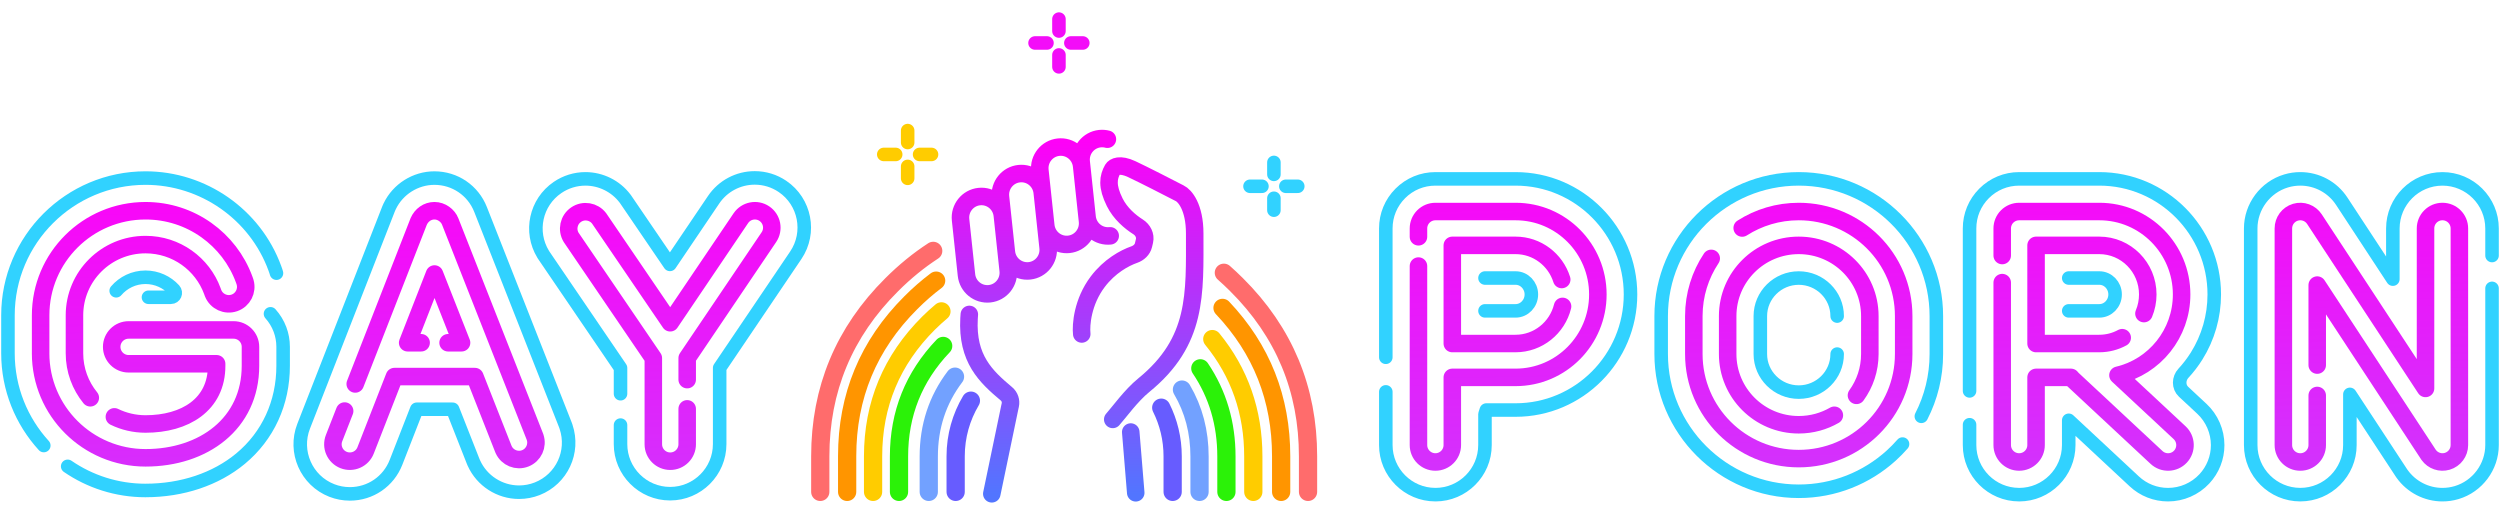 <svg viewBox="0 0 314 64" fill="none" xmlns="http://www.w3.org/2000/svg">
<path d="M174.058 49.216V55.901C174.058 59.334 176.851 62.128 180.285 62.128V62.13C183.719 62.13 186.513 59.335 186.513 55.902V52.027L186.681 51.501H190.354C198.316 51.501 204.793 44.989 204.793 36.984C204.793 28.979 198.316 22.466 190.354 22.466H180.285C178.622 22.466 177.058 23.114 175.881 24.291C174.705 25.467 174.058 27.031 174.058 28.694V44.875" stroke="#31D2FF" stroke-width="1.7" stroke-linecap="round" stroke-linejoin="round"/>
<path d="M186.514 39.045H190.355C191.449 39.045 192.339 38.12 192.339 36.983C192.339 35.846 191.449 34.92 190.355 34.92H186.514" stroke="#31D2FF" stroke-width="1.7" stroke-linecap="round" stroke-linejoin="round"/>
<path d="M230.748 44.471C230.748 47.106 228.584 49.25 225.923 49.25C223.263 49.25 221.098 47.106 221.098 44.471V39.701C221.098 37.066 223.263 34.922 225.923 34.922C228.584 34.922 230.748 37.066 230.748 39.701M241.32 52.291C242.525 49.943 243.205 47.284 243.205 44.469V39.7C243.205 30.197 235.452 22.465 225.923 22.465C216.395 22.465 208.643 30.197 208.643 39.7V44.469C208.643 53.972 216.395 61.704 225.923 61.704C230.383 61.704 234.453 60.011 237.521 57.236C238.029 56.777 238.509 56.288 238.959 55.773" stroke="#31D2FF" stroke-width="1.7" stroke-linecap="round" stroke-linejoin="round"/>
<path d="M34.725 34.311L34.712 34.266L34.642 34.042L34.518 33.691C32.038 26.918 25.513 22.366 18.28 22.366C8.752 22.366 1 30.098 1 39.601V44.37C1 48.828 2.706 52.896 5.5 55.959M33.973 39.413C34.485 39.985 34.894 40.652 35.168 41.384C35.422 42.062 35.561 42.797 35.561 43.562V45.947C35.561 50.602 33.663 54.741 30.216 57.602C27.109 60.182 22.87 61.603 18.28 61.603V61.605C14.653 61.605 11.283 60.484 8.5 58.572M14.593 36.522C15.479 35.484 16.803 34.823 18.28 34.823H18.279C19.672 34.823 20.971 35.422 21.869 36.409C22.194 36.766 21.948 37.337 21.465 37.337H18.646" stroke="#31D2FF" stroke-width="1.7" stroke-linecap="round" stroke-linejoin="round"/>
<path d="M43.937 62.031C43.16 62.031 42.398 61.887 41.672 61.604C38.472 60.353 36.888 56.734 38.137 53.537L48.794 26.256L48.922 25.962L48.956 25.892C49.986 23.754 52.184 22.371 54.557 22.367C57.143 22.367 59.418 23.917 60.361 26.315L71.01 53.363L71.082 53.564L71.097 53.609C72.155 56.755 70.564 60.172 67.475 61.388C66.744 61.675 65.977 61.821 65.194 61.821C62.756 61.821 60.529 60.387 59.523 58.167L59.501 58.119L59.418 57.922L56.851 51.403H52.342L49.739 58.069C48.798 60.476 46.521 62.032 43.937 62.032V62.031Z" stroke="#31D2FF" stroke-width="1.7" stroke-linecap="round" stroke-linejoin="round"/>
<path d="M313 36.219V42.298V55.902C313 58.633 311.173 61.087 308.556 61.869C307.977 62.043 307.377 62.13 306.772 62.13H306.774C304.769 62.13 302.876 61.156 301.71 59.527L301.684 59.491L301.588 59.35L295.146 49.533V55.901C295.146 59.335 292.352 62.128 288.918 62.128C285.483 62.128 282.689 59.334 282.689 55.901V28.693C282.689 25.961 284.517 23.507 287.134 22.726C287.712 22.553 288.312 22.465 288.915 22.465C291.022 22.465 292.969 23.517 294.124 25.279L300.543 35.06V28.694C300.543 25.261 303.338 22.466 306.771 22.466C310.206 22.466 313 25.261 313 28.694V32.095" stroke="#31D2FF" stroke-width="1.7" stroke-linecap="round" stroke-linejoin="round"/>
<path d="M77.938 49.454V46.219L68.272 32.02L68.218 31.932C66.491 29.098 67.288 25.414 70.031 23.546C71.07 22.839 72.281 22.465 73.534 22.465C75.473 22.465 77.329 23.386 78.499 24.931L78.561 25.013L84.144 33.208L89.632 25.086C90.792 23.37 92.722 22.345 94.794 22.345C96.04 22.345 97.244 22.713 98.278 23.412C101.123 25.335 101.874 29.214 99.952 32.059L90.391 46.207V55.78C90.391 59.215 87.597 62.008 84.163 62.008H84.165C80.732 62.008 77.938 59.214 77.938 55.78V53.39" stroke="#31D2FF" stroke-width="1.7" stroke-linecap="round" stroke-linejoin="round"/>
<path d="M247.377 49.099V42.297V28.694C247.377 27.031 248.024 25.467 249.2 24.291C250.377 23.114 251.941 22.466 253.604 22.466H263.673C271.635 22.466 278.112 28.979 278.112 36.984C278.112 39.729 277.345 42.402 275.893 44.719C275.407 45.495 274.852 46.218 274.236 46.883C273.625 47.542 273.596 48.589 274.254 49.202L276.555 51.346C277.815 52.52 278.538 54.182 278.538 55.906C278.538 57.485 277.943 58.992 276.866 60.148C275.693 61.408 274.032 62.131 272.309 62.131C270.728 62.131 269.22 61.538 268.064 60.459L259.832 52.788V55.903C259.832 59.336 257.04 62.13 253.605 62.131C253.605 62.131 253.604 62.13 253.604 62.13C253.604 62.129 253.604 62.128 253.603 62.128C250.17 62.128 247.377 59.334 247.377 55.901V53.344" stroke="#31D2FF" stroke-width="1.7" stroke-linecap="round" stroke-linejoin="round"/>
<path d="M259.832 39.045H263.673C264.767 39.045 265.657 38.12 265.657 36.983C265.657 35.846 264.767 34.92 263.673 34.92H259.832" stroke="#31D2FF" stroke-width="1.7" stroke-linecap="round" stroke-linejoin="round"/>
<path d="M103.026 61.78V57.317C103.026 48.89 106.02 41.701 112.009 35.751C113.65 34.112 115.384 32.698 117.211 31.51M164.289 61.78V57.317C164.289 48.89 161.295 41.701 155.305 35.751C154.785 35.231 154.255 34.733 153.716 34.259" stroke="#FF6C6C" stroke-width="2.291" stroke-linecap="round" stroke-linejoin="round"/>
<path d="M106.402 61.78V57.296C106.402 49.765 109.067 43.342 114.397 38.025C115.417 37.001 116.478 36.076 117.58 35.248M160.912 61.78V57.296C160.912 50.068 158.458 43.861 153.548 38.672" stroke="#FF9500" stroke-width="2.291" stroke-linecap="round" stroke-linejoin="round"/>
<path d="M109.658 61.78V57.331C109.658 50.791 111.986 45.204 116.64 40.571C117.163 40.054 117.698 39.566 118.245 39.108M157.415 61.78V57.331C157.415 51.713 155.698 46.799 152.263 42.588" stroke="#FFCC00" stroke-width="2.291" stroke-linecap="round" stroke-linejoin="round"/>
<path d="M112.915 61.78V57.338C112.915 51.955 114.764 47.325 118.464 43.449M154.038 61.78V57.338C154.038 53.2 152.946 49.508 150.76 46.261" stroke="#2BF208" stroke-width="2.291" stroke-linecap="round" stroke-linejoin="round"/>
<path d="M116.653 61.78V57.349C116.653 53.552 117.752 50.205 119.949 47.308M150.662 61.78V57.349C150.662 54.241 149.926 51.435 148.453 48.93" stroke="#72A1FF" stroke-width="2.291" stroke-linecap="round" stroke-linejoin="round"/>
<path d="M120.03 61.78V57.309C120.03 54.756 120.729 52.367 121.946 50.323M147.285 61.78V57.309C147.285 55.115 146.768 53.041 145.851 51.204" stroke="#675CFF" stroke-width="2.291" stroke-linecap="round" stroke-linejoin="round"/>
<path d="M11.342 49.961C10.098 48.434 9.353 46.488 9.353 44.372V39.602C9.353 34.706 13.342 30.721 18.28 30.721C22.14 30.721 25.426 33.156 26.673 36.563L26.731 36.726L26.769 36.828C27.188 37.873 28.356 38.415 29.432 38.045C30.508 37.676 31.095 36.529 30.784 35.449L30.751 35.344L30.666 35.103C28.822 30.064 23.973 26.469 18.282 26.469C11.012 26.469 5.103 32.34 5.103 39.601V44.37H5.101C5.101 51.632 11.011 57.502 18.28 57.502C25.55 57.502 31.459 53.21 31.459 45.949V43.565C31.459 42.392 30.508 41.44 29.334 41.44H16.155C14.981 41.44 14.029 42.39 14.029 43.565C14.029 44.739 14.982 45.691 16.155 45.691H27.208V45.95C27.208 50.847 23.22 53.252 18.28 53.252C16.875 53.252 15.546 52.93 14.365 52.355M86.311 51.352V55.802C86.311 56.975 85.359 57.928 84.184 57.928C83.01 57.928 82.06 56.977 82.058 55.802V44.978L71.74 29.82C71.155 28.86 71.419 27.599 72.36 26.959C73.299 26.318 74.57 26.535 75.249 27.431L84.178 40.538L93.052 27.405H93.053C93.711 26.433 95.031 26.177 96.004 26.833C96.976 27.491 97.232 28.812 96.575 29.784L86.311 44.974V47.681" stroke="url(#paint0_linear_1536_2291)" stroke-width="2.2" stroke-linecap="round" stroke-linejoin="round"/>
<path d="M291.043 45.854V35.807L304.996 57.067L305.045 57.139C305.571 57.874 306.509 58.198 307.381 57.938C308.281 57.669 308.899 56.84 308.899 55.901V28.693C308.899 27.519 307.946 26.567 306.772 26.567C305.599 26.567 304.646 27.518 304.646 28.693V48.787L290.694 27.527C290.179 26.741 289.208 26.387 288.309 26.656C287.408 26.925 286.792 27.753 286.792 28.693V55.901C286.792 57.075 287.743 58.027 288.918 58.027C290.092 58.027 291.043 57.075 291.043 55.901V49.671" stroke="url(#paint1_linear_1536_2291)" stroke-width="2.2" stroke-linecap="round" stroke-linejoin="round"/>
<path d="M251.478 35.496V55.901C251.478 57.074 252.431 58.026 253.604 58.026C254.779 58.026 255.73 57.074 255.73 55.901V47.399H260.108C260.177 47.488 260.254 47.572 260.34 47.652L270.862 57.456C271.72 58.257 273.066 58.209 273.866 57.35C274.667 56.492 274.618 55.147 273.76 54.346L266.016 47.131C270.607 46.06 274.011 41.91 274.011 36.984C274.011 31.251 269.403 26.568 263.674 26.568L263.672 26.569H253.603C253.04 26.569 252.5 26.792 252.1 27.191C251.702 27.589 251.478 28.131 251.478 28.694V32.095M266.55 42.415C265.692 42.882 264.712 43.146 263.674 43.146V43.148H255.73V30.819H263.674C267.016 30.819 269.76 33.56 269.76 36.983C269.76 37.837 269.588 38.65 269.28 39.387" stroke="url(#paint2_linear_1536_2291)" stroke-width="2.2" stroke-linecap="round" stroke-linejoin="round"/>
<path d="M214.931 32.453C213.549 34.529 212.744 37.02 212.744 39.7V44.469C212.744 51.731 218.654 57.601 225.923 57.601C233.193 57.601 239.102 51.731 239.102 44.469V39.7C239.102 32.439 233.193 26.568 225.923 26.568C223.309 26.568 220.87 27.327 218.819 28.638M233.17 49.657C234.228 48.197 234.851 46.404 234.851 44.469V39.7C234.851 34.803 230.862 30.819 225.923 30.819C220.985 30.819 216.995 34.803 216.995 39.7V44.469C216.995 49.366 220.984 53.35 225.923 53.35C227.554 53.35 229.082 52.916 230.396 52.157" stroke="url(#paint3_linear_1536_2291)" stroke-width="2.2" stroke-linecap="round" stroke-linejoin="round"/>
<path d="M178.159 33.418V55.901C178.159 57.074 179.112 58.026 180.285 58.026C181.459 58.026 182.41 57.074 182.41 55.901V47.399H190.354C196.081 47.399 200.69 42.717 200.69 36.984C200.69 31.251 196.082 26.568 190.354 26.568L190.353 26.569H180.284C179.721 26.569 179.181 26.792 178.781 27.191C178.383 27.589 178.159 28.131 178.159 28.694V29.74M196.258 38.483C195.595 41.172 193.19 43.146 190.354 43.146V43.148H182.41V30.819H190.354C193.056 30.819 195.367 32.611 196.153 35.106" stroke="url(#paint4_linear_1536_2291)" stroke-width="2.2" stroke-linecap="round" stroke-linejoin="round"/>
<path d="M52.894 43.049H51.201L54.573 34.416L57.972 43.049H56.279M44.616 48.226L52.587 27.82C52.934 27.023 53.675 26.469 54.564 26.468C55.453 26.466 56.251 27.073 56.543 27.816L67.171 54.814L67.208 54.917C67.567 55.983 67.03 57.154 65.971 57.57C64.913 57.986 63.722 57.495 63.258 56.471L63.215 56.37L59.644 47.299H49.541L45.918 56.575C45.491 57.669 44.259 58.208 43.165 57.781C42.071 57.354 41.531 56.121 41.959 55.028L43.287 51.627" stroke="url(#paint5_linear_1536_2291)" stroke-width="2.2" stroke-linecap="round" stroke-linejoin="round"/>
<path d="M124.569 62.021L126.829 51.164L126.891 50.884C127.007 50.358 126.821 49.812 126.41 49.467C123.817 47.291 121.435 45.066 121.712 39.998C121.721 39.833 121.733 39.664 121.748 39.493M139.442 29.621C137.994 29.778 136.694 28.724 136.539 27.268L135.798 20.334C135.643 18.879 136.69 17.572 138.138 17.415C138.466 17.38 138.787 17.407 139.089 17.486M135.868 41.948C135.743 40.812 135.969 37.908 137.877 35.384C139.352 33.432 141.223 32.41 142.479 31.97C143.025 31.778 143.488 31.353 143.622 30.787L143.745 30.27C143.908 29.58 143.544 28.874 142.947 28.497C141.953 27.869 140.715 26.826 140.011 25.41C139.007 23.39 139.186 22.254 139.76 21.244C139.928 20.95 140.639 20.537 142.146 21.244C143.652 21.951 146.791 23.559 148.172 24.274C148.799 24.569 150.055 25.991 150.055 29.324C150.055 36.961 150.431 42.868 143.652 48.387C142.05 49.691 140.555 51.795 139.76 52.679M142.02 54.263L142.648 61.895M124.292 36.896C122.844 37.052 121.544 35.999 121.389 34.543L120.648 27.609C120.493 26.153 121.54 24.846 122.988 24.69C124.436 24.534 125.735 25.587 125.891 27.043L126.631 33.977C126.787 35.433 125.739 36.739 124.292 36.896ZM129.305 34.017C127.857 34.173 126.557 33.12 126.402 31.664L125.661 24.73C125.506 23.274 126.553 21.968 128.001 21.811C129.449 21.655 130.748 22.708 130.904 24.164L131.644 31.098C131.8 32.554 130.752 33.861 129.305 34.017ZM134.252 30.689C132.805 30.846 131.505 29.792 131.35 28.337L130.609 21.403C130.453 19.947 131.501 18.64 132.949 18.484C134.396 18.327 135.696 19.381 135.852 20.837L136.592 27.77C136.748 29.226 135.7 30.533 134.252 30.689Z" stroke="url(#paint6_linear_1536_2291)" stroke-width="2.2" stroke-linecap="round" stroke-linejoin="round"/>
<path d="M163 23.397L161.5 23.397" stroke="#31D2FF" stroke-width="1.7" stroke-linecap="round" stroke-linejoin="round"/>
<path d="M158.5 23.397L157 23.397" stroke="#31D2FF" stroke-width="1.7" stroke-linecap="round" stroke-linejoin="round"/>
<path d="M160.002 26.4L160.002 24.9" stroke="#31D2FF" stroke-width="1.7" stroke-linecap="round" stroke-linejoin="round"/>
<path d="M160.002 21.9L160.002 20.4" stroke="#31D2FF" stroke-width="1.7" stroke-linecap="round" stroke-linejoin="round"/>
<path d="M136 5.398L134.5 5.398" stroke="#F30DF8" stroke-width="1.7" stroke-linecap="round" stroke-linejoin="round"/>
<path d="M131.5 5.398L130 5.398" stroke="#F30DF8" stroke-width="1.7" stroke-linecap="round" stroke-linejoin="round"/>
<path d="M133.003 8.4L133.003 6.9" stroke="#F30DF8" stroke-width="1.7" stroke-linecap="round" stroke-linejoin="round"/>
<path d="M133.003 3.9L133.003 2.4" stroke="#F30DF8" stroke-width="1.7" stroke-linecap="round" stroke-linejoin="round"/>
<path d="M117 19.398L115.5 19.398" stroke="#FFCC00" stroke-width="1.7" stroke-linecap="round" stroke-linejoin="round"/>
<path d="M112.5 19.398L111 19.398" stroke="#FFCC00" stroke-width="1.7" stroke-linecap="round" stroke-linejoin="round"/>
<path d="M114.003 22.4L114.003 20.9" stroke="#FFCC00" stroke-width="1.7" stroke-linecap="round" stroke-linejoin="round"/>
<path d="M114.003 17.9L114.003 16.4" stroke="#FFCC00" stroke-width="1.7" stroke-linecap="round" stroke-linejoin="round"/>
<defs>
<linearGradient id="paint0_linear_1536_2291" x1="135.346" y1="17.4" x2="136.5" y2="81.9" gradientUnits="userSpaceOnUse">
<stop stop-color="#FF00F7"/>
<stop offset="1" stop-color="#BD4AFF"/>
</linearGradient>
<linearGradient id="paint1_linear_1536_2291" x1="138.346" y1="17.4" x2="139.5" y2="81.9" gradientUnits="userSpaceOnUse">
<stop stop-color="#FF00F7"/>
<stop offset="1" stop-color="#BD4AFF"/>
</linearGradient>
<linearGradient id="paint2_linear_1536_2291" x1="137.346" y1="17.4" x2="138.5" y2="81.9" gradientUnits="userSpaceOnUse">
<stop stop-color="#FF00F7"/>
<stop offset="1" stop-color="#BD4AFF"/>
</linearGradient>
<linearGradient id="paint3_linear_1536_2291" x1="136.346" y1="17.4" x2="137.5" y2="81.9" gradientUnits="userSpaceOnUse">
<stop stop-color="#FF00F7"/>
<stop offset="1" stop-color="#BD4AFF"/>
</linearGradient>
<linearGradient id="paint4_linear_1536_2291" x1="135.346" y1="17.4" x2="136.5" y2="81.9" gradientUnits="userSpaceOnUse">
<stop stop-color="#FF00F7"/>
<stop offset="1" stop-color="#BD4AFF"/>
</linearGradient>
<linearGradient id="paint5_linear_1536_2291" x1="136.346" y1="17.4" x2="137.5" y2="81.9" gradientUnits="userSpaceOnUse">
<stop stop-color="#FF00F7"/>
<stop offset="1" stop-color="#BD4AFF"/>
</linearGradient>
<linearGradient id="paint6_linear_1536_2291" x1="135.346" y1="17.4" x2="135.346" y2="62.021" gradientUnits="userSpaceOnUse">
<stop stop-color="#FF00F7"/>
<stop offset="1" stop-color="#5275FF"/>
</linearGradient>
</defs>
</svg>
